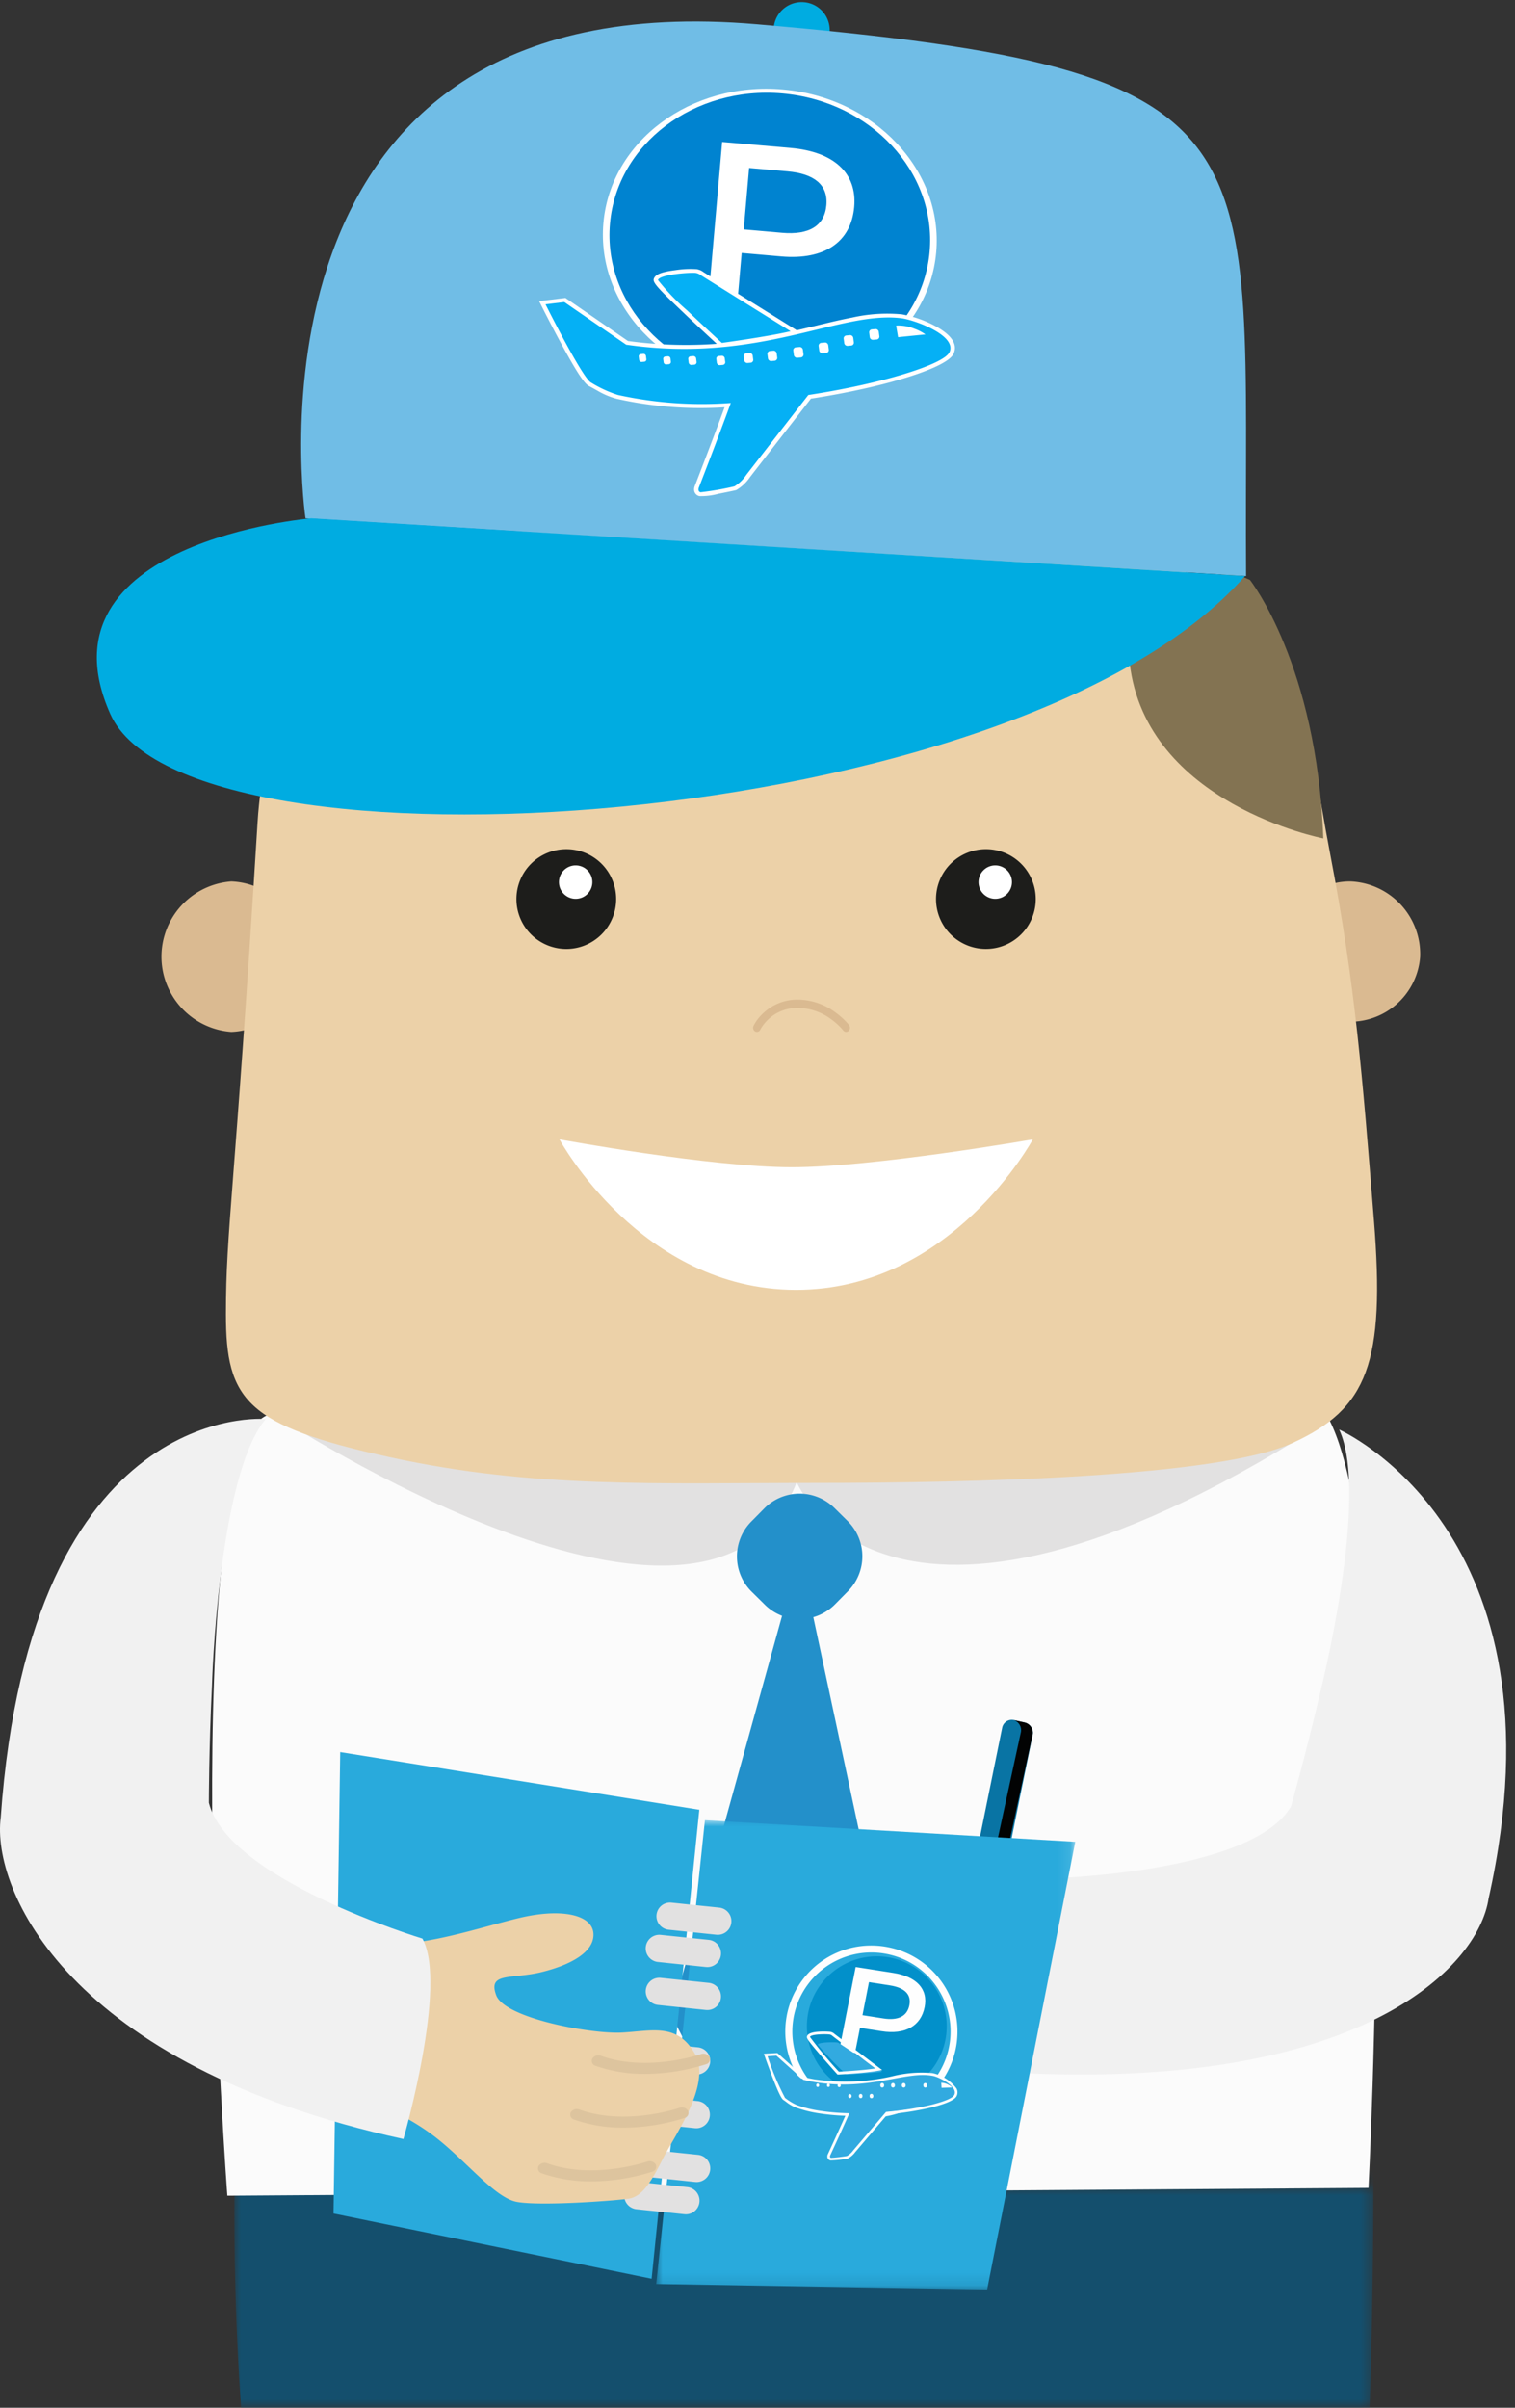 <svg xmlns="http://www.w3.org/2000/svg" xmlns:xlink="http://www.w3.org/1999/xlink" width="119" height="189" viewBox="0 0 119 189"><rect x="0" y="0" width="119" height="189" fill="#333333" stroke="none"/><defs><mask id="a" x="18.408" y="169.83" width="89.472" height="61.049" maskUnits="userSpaceOnUse"><polygon points="18.408 171.605 107.879 171.605 107.879 188.982 18.408 188.982 18.408 171.605" fill="#fff" fill-rule="evenodd"/></mask><mask id="b" x="51.544" y="142.878" width="32.916" height="36.841" maskUnits="userSpaceOnUse"><polygon points="51.544 142.878 84.46 142.878 84.46 179.719 51.544 179.719 51.544 142.878" fill="#fff" fill-rule="evenodd"/></mask></defs><g mask="url(#a)"><path d="M18.441,170.439s-.544,19.88,2.737,36.122c3.281,16.24,6.28,24.352,11.035,24.318,4.755-.031,2.19-10.857,1.214-21.013-.975-10.159-3.753-19.175,4.629-18.328,8.385.846,17.221,1.688,24.464,1.414,7.245-.275,26.019-3.114,29.428-1.103,3.41,2.01,2.779,9.017,2.167,18.734-.614,9.716-2.156,19.439.689,19.872,2.845.432,10.257-8.428,11.736-24.022,1.477-15.597,1.335-36.604,1.335-36.604Z" fill="#144f6d" fill-rule="evenodd"/></g><path d="M17.857,172.355l89.636-.611s2.665-50.762-3.349-60.779c-2.439-4.063-80.384-3.798-83.786.569-6.446,8.275-2.5,60.821-2.5,60.821" fill="#fbfbfb" fill-rule="evenodd"/><path d="M34.283,110.045,21.622,111.105S55.925,133.69,62.579,116.338c0,0,7.113,17.715,42.551-5.374l-15.484.044Z" fill="#e2e1e1" fill-rule="evenodd"/><path d="M60.09,125.978l-1.053-1.039A3.89,3.89,0,0,1,59,119.45l1.038-1.051A3.897,3.897,0,0,1,65.532,118.361l1.051,1.038a3.892,3.892,0,0,1,.039,5.49l-1.04,1.052a3.897,3.897,0,0,1-5.492.037" fill="#2390ca" fill-rule="evenodd"/><path d="M61.56,126.365l-8.811,31.77s3.277,7.69,8.065,9.582a18.077,18.077,0,0,0,9.812-9.261l-6.857-32.052" fill="#2390ca" fill-rule="evenodd"/><path d="M23.662,75.094A5.71,5.71,0,0,1,18.169,81a5.922,5.922,0,0,1,0-11.812A5.711,5.711,0,0,1,23.662,75.094" fill="#daba91" fill-rule="evenodd"/><path d="M111.549,75.094a5.507,5.507,0,1,1-5.493-5.907,5.711,5.711,0,0,1,5.493,5.907" fill="#daba91" fill-rule="evenodd"/><path d="M60.209,40.971s-38.172-5.838-39.978,23.573c-1.807,29.411-2.485,31.88-2.485,38.616,0,6.735,1.581,8.755,12.875,11.225,11.293,2.47,21.006,2.02,33.428,2.02s31.621-.448,37.493-3.143c5.872-2.694,7.278-6.286,6.376-17.512-.905-11.225-1.435-18.306-3.439-28.735-3.84-19.981-.001-24.247-44.27-26.043" fill="#ecd1a8" fill-rule="evenodd"/><path d="M43.944,89.438s11.862,2.187,18.25,2.187c6.387,0,18.933-2.187,18.933-2.187S74.739,101.25,62.535,101.25c-12.204,0-18.591-11.812-18.591-11.812" fill="#fff" fill-rule="evenodd"/><path d="M59.718,80.824a.287.287,0,0,1-.402.14.34.34,0,0,1-.128-.438,3.556,3.556,0,0,1,.81-1.04A3.856,3.856,0,0,1,62.679,78.469a4.97,4.97,0,0,1,2.932.994,6.035,6.035,0,0,1,.793.681,3.924,3.924,0,0,1,.287.322.346.346,0,0,1-.037.458.282.282,0,0,1-.42-.04,3.355,3.355,0,0,0-.238-.266,5.43,5.43,0,0,0-.713-.612,4.416,4.416,0,0,0-2.604-.886,3.291,3.291,0,0,0-2.297.864,3.374,3.374,0,0,0-.513.591A2.093,2.093,0,0,0,59.718,80.824Z" fill="#daba91"/><path d="M81.356,70.569A3.917,3.917,0,1,1,77.438,66.656a3.915,3.915,0,0,1,3.918,3.912" fill="#1d1d1b" fill-rule="evenodd"/><path d="M79.486,69.24a1.312,1.312,0,1,1-1.313-1.31,1.312,1.312,0,0,1,1.313,1.31" fill="#fff" fill-rule="evenodd"/><path d="M48.398,70.569a3.917,3.917,0,1,1-3.917-3.912,3.914,3.914,0,0,1,3.917,3.912" fill="#1d1d1b" fill-rule="evenodd"/><path d="M46.528,69.24a1.312,1.312,0,1,1-1.312-1.31,1.312,1.312,0,0,1,1.312,1.31" fill="#fff" fill-rule="evenodd"/><path d="M98.181,45.522s5.273,6.672,5.763,20.291c0,0-13.94-2.679-15.211-13.776L96.338,44.719Z" fill="#837352" fill-rule="evenodd"/><path d="M65.172,2.364A2.203,2.203,0,1,1,62.97.165a2.201,2.201,0,0,1,2.202,2.199" fill="#00ace1" fill-rule="evenodd"/><path d="M23.996,40.684S17.671-1.705,59.469,1.906c41.798,3.609,38.183,8.571,38.408,43.311Z" fill="#70bde6" fill-rule="evenodd"/><path d="M24.444,40.684S2.626,42.51,8.661,56.045C14.695,69.58,79.92,65.52,97.793,45.217Z" fill="#00ace1" fill-rule="evenodd"/><ellipse cx="60.466" cy="18.652" rx="11.673" ry="13.121" transform="translate(36.615 77.262) rotate(-85)" fill="#fff"/><path d="M61.456,7.333c6.934.607,12.112,6.166,11.565,12.417S66.41,30.577,59.476,29.971s-12.112-6.166-11.565-12.417S54.522,6.726,61.456,7.333Zm.655,4.281-5.387-.471L55.683,23.034l2.215.93.359-4.109,3.109.272c3.399.297,5.489-1.134,5.73-3.884.232-2.646-1.586-4.331-4.985-4.629Zm-.258,1.837c2.086.182,3.197,1.051,3.057,2.653-.145,1.654-1.393,2.351-3.478,2.169h0L58.419,18.009l.422-4.822Z" fill="#0083d0" fill-rule="evenodd"/><path d="M64.772,25.404c.905-.216,1.548-.359,2.162-.476a12.516,12.516,0,0,1,3.904-.255,8.952,8.952,0,0,1,2.619.917c1.182.637,1.795,1.373,1.456,2.152-.458,1.125-5.409,2.653-11.218,3.55-.345.445-1.553,1.999-1.976,2.544-1.556,2.003-2.515,3.237-2.806,3.613a3.343,3.343,0,0,1-1.073,1.015l-.067.021-.099.022c-.079.017-.168.036-.264.056-.275.058-.555.115-.825.168l-.164.032a5.117,5.117,0,0,1-1.472.181.521.521,0,0,1-.426-.474.689.689,0,0,1,.025-.24.635.635,0,0,1,.02-.062l.033-.086.095-.245c.102-.264.216-.559.338-.878.35-.911.701-1.83,1.029-2.7l.079-.21c.297-.789.558-1.489.774-2.081a30.104,30.104,0,0,1-8.473-.664,5.89,5.89,0,0,1-1.383-.563c-.002-.001-.639-.361-.785-.431-.369-.176-.968-1.112-1.914-2.822q-.109-.196-.221-.403c-.366-.673-.745-1.392-1.115-2.11-.129-.251-.249-.485-.355-.694-.064-.126-.109-.216-.133-.264l-.189-.378,2.066-.252,4.909,3.38a33.377,33.377,0,0,0,13.101-.802c.362-.083.724-.169,1.2-.284.136-.033.724-.174.593-.143C64.442,25.482,64.609,25.442,64.772,25.404Zm-2.477.343.618.385-.716.172c-.39.094-.889.195-1.481.303-.255.046-.526.094-.81.141-.689.116-1.427.231-2.163.339-.258.038-.497.072-.712.102-.129.018-.221.031-.271.038l-.175.024-.126-.115c-.04-.036-.114-.105-.217-.2-.173-.159-.365-.337-.572-.529-.592-.549-1.183-1.103-1.735-1.627l-.141-.134c-2.01-1.914-2.528-2.443-2.445-2.74.11-.398.702-.573,1.722-.703a7.731,7.731,0,0,1,1.668-.074c.037.009.071.018.102.026a1.079,1.079,0,0,1,.32.137c.023.015.094.064.094.065.044.03,1.411.883,3.509,2.191l.005.003c.772.481,1.599.996,2.425,1.511l.799.498Z" fill="#fff"/><path d="M70.525,24.953l.273.028c1.0.123,4.365,1.329,3.79,2.648-.39.956-5.286,2.491-11.097,3.376-1.45,1.866-4.325,5.568-4.862,6.26a3.039,3.039,0,0,1-.943.915,22.817,22.817,0,0,1-2.655.461c-.258-.062-.138-.368-.138-.368s.83-2.14,1.62-4.241l.175-.465c.26-.694.509-1.366.714-1.935a30.839,30.839,0,0,1-8.87-.63,9.627,9.627,0,0,1-2.102-.97c-.669-.319-3.581-6.142-3.581-6.142h0l1.473-.18,4.864,3.349c10.452,1.51,16.731-2.676,21.61-2.079ZM52.508,27.974l-.062-.003-.18.016a.178.178,0,0,0-.172.193h0l.034.265a.196.196,0,0,0,.217.159h0l.18-.016a.178.178,0,0,0,.172-.193h0l-.034-.265a.196.196,0,0,0-.217-.159Zm-1.925-.192-.062-.004-.18.017a.178.178,0,0,0-.172.192h0l.034.265a.196.196,0,0,0,.217.158h0l.18-.016a.178.178,0,0,0,.171-.193h0l-.034-.265a.197.197,0,0,0-.217-.159Zm3.916.175-.057-.002-.196.017a.195.195,0,0,0-.187.21h0l.037.289a.214.214,0,0,0,.236.173h0l.196-.017a.194.194,0,0,0,.187-.21h0l-.037-.288a.214.214,0,0,0-.236-.173Zm2.237-.027-.061-.002-.209.018a.207.207,0,0,0-.199.224h0l.039.308a.228.228,0,0,0,.252.184h0l.208-.018a.208.208,0,0,0,.2-.224h0l-.04-.307a.228.228,0,0,0-.251-.184Zm2.183-.218-.065-.002-.222.02a.222.222,0,0,0-.212.239h0l.042.328a.244.244,0,0,0,.268.196h0l.222-.02a.221.221,0,0,0,.212-.239h0l-.042-.328a.244.244,0,0,0-.268-.196Zm1.877-.18L60.73,27.53l-.234.021a.226.226,0,0,0-.218.245h0l.044.343a.25.25,0,0,0,.276.201h0l.234-.021a.226.226,0,0,0,.218-.245h0l-.044-.343A.25.25,0,0,0,60.73,27.53Zm2.057-.288-.066-.002-.259.023a.227.227,0,0,0-.218.246h0l.048.369a.25.25,0,0,0,.276.202h0l.259-.023a.227.227,0,0,0,.218-.245h0l-.048-.37a.25.25,0,0,0-.276-.202Zm1.991-.352-.066-.002-.259.023a.227.227,0,0,0-.218.245h0l.048.369a.249.249,0,0,0,.276.202h0l.259-.023a.225.225,0,0,0,.217-.245h0l-.047-.37a.25.25,0,0,0-.275-.202Zm-10.238-5.472.048.007a.851.851,0,0,1,.394.174c.054.037,1.516.949,3.095,1.934l.476.297c1.749,1.09,3.483,2.17,3.483,2.17-1.738.417-5.4.916-5.4.916s-1.143-1.048-2.338-2.18l-.399-.379A17.316,17.316,0,0,1,51.683,21.983c.129-.465,2.723-.616,2.972-.556Zm12.205,4.893-.066-.002-.259.023a.226.226,0,0,0-.218.245h0l.048.369a.25.25,0,0,0,.276.201h0l.259-.023a.226.226,0,0,0,.217-.245h0l-.048-.37a.249.249,0,0,0-.275-.201Zm2.004-.477-.066-.002-.259.023a.227.227,0,0,0-.218.245h0l.047.369a.25.25,0,0,0,.276.201h0l.259-.023a.228.228,0,0,0,.218-.245h0l-.048-.369a.25.25,0,0,0-.276-.201Zm3.017-.031a3.356,3.356,0,0,0-1.443-.248h0l.153.91L72.69,26.251A3.486,3.486,0,0,0,71.833,25.806Z" fill="#05b0f5" fill-rule="evenodd"/><path d="M75.07,165.86l-1.841,2.89-.553-3.449,6.04-29.671a.771.771,0,0,1,.927-.611l.859.202a.825.825,0,0,1,.608.968Z" fill="#0974a4" fill-rule="evenodd"/><path d="M75.168,166.921l.043-.185a.612.612,0,0,0-.131-.047.551.551,0,0,0-.404.07.521.521,0,0,0-.337-.223.553.553,0,0,0-.404.07.521.521,0,0,0-.337-.223.555.555,0,0,0-.404.07.516.516,0,0,0-.337-.223.557.557,0,0,0-.139-.01l-.043.185.576,3.19Z" fill="#facea2" fill-rule="evenodd"/><path d="M73.231,168.365l.134.776.446-.651a.93.93,0,0,0-.58-.125" fill="#765a44" fill-rule="evenodd"/><path d="M80.46,135.202,79.543,135a.826.826,0,0,1,.645.969L73.736,165.657l-1.06,3.018.013.076,1.969-2.892,6.452-29.688a.827.827,0,0,0-.649-.969" fill="#020303" fill-rule="evenodd"/><path d="M116.927,149.013c-.8,5.479-10.27,15.172-37.489,13.675,0,0-.132-12.348,2.794-15.233,0,0,16.062-.335,19.173-5.654,0,0,1.125-3.943,2.246-8.74,0,0,3.982-15.614,1.539-20.843,0,0,18.184,7.966,11.738,36.795" fill="#f1f1f1" fill-rule="evenodd"/><g mask="url(#b)"><polygon points="77.537 179.719 51.544 179.286 55.371 142.878 84.46 144.577 77.537 179.719" fill="#29aadc" fill-rule="evenodd"/></g><polygon points="26.197 173.752 51.183 178.875 54.93 142.062 26.723 137.531 26.197 173.752" fill="#29aadc" fill-rule="evenodd"/><path d="M56.265,151.869l-3.746-.391a1.07,1.07,0,1,1,.228-2.128l3.749.391a1.07,1.07,0,1,1-.23,2.128" fill="#e2e1e1" fill-rule="evenodd"/><path d="M55.422,154.4l-3.748-.393a1.069,1.069,0,1,1,.228-2.127l3.75.39a1.071,1.071,0,1,1-.23,2.129" fill="#e2e1e1" fill-rule="evenodd"/><path d="M55.42,157.775l-3.744-.393a1.069,1.069,0,1,1,.225-2.127l3.749.39a1.071,1.071,0,1,1-.23,2.129" fill="#e2e1e1" fill-rule="evenodd"/><path d="M54.577,162.838l-3.748-.393a1.069,1.069,0,1,1,.228-2.127l3.75.39a1.071,1.071,0,1,1-.23,2.129" fill="#e2e1e1" fill-rule="evenodd"/><path d="M54.575,167.056l-3.744-.391a1.07,1.07,0,1,1,.225-2.128l3.749.391a1.07,1.07,0,1,1-.23,2.128" fill="#e2e1e1" fill-rule="evenodd"/><path d="M54.577,171.275l-3.747-.393a1.069,1.069,0,1,1,.228-2.127l3.75.39a1.071,1.071,0,1,1-.23,2.129" fill="#e2e1e1" fill-rule="evenodd"/><path d="M53.732,173.807l-3.746-.393a1.069,1.069,0,1,1,.228-2.127l3.746.39a1.071,1.071,0,1,1-.228,2.129" fill="#e2e1e1" fill-rule="evenodd"/><path d="M28.907,152.376l-.174,12.536a17.784,17.784,0,0,1,5.036,2.527c2.594,1.856,4.99,5.049,6.81,5.399,1.82.347,7.646-.083,8.768-.242,1.123-.157,1.809-1.35,2.743-3.191s3.855-5.844,2.477-8.222c-1.38-2.378-3.305-1.773-5.685-1.634s-9.229-1.103-9.907-2.933c-.678-1.828,1.22-1.234,3.567-1.813,2.347-.577,4.179-1.614,4.069-3.051s-2.461-1.992-5.789-1.206c-3.328.784-8.621,2.684-11.914,1.83" fill="#ecd1a8" fill-rule="evenodd"/><path d="M50.66,162.793a11.419,11.419,0,0,1-3.868-.629.406.406,0,0,1-.27-.567.561.561,0,0,1,.683-.223c3.638,1.313,7.809-.118,7.85-.133a.564.564,0,0,1,.679.231.406.406,0,0,1-.276.564,15.927,15.927,0,0,1-4.796.758" fill="#ddc49e" fill-rule="evenodd"/><path d="M48.969,167.012a11.418,11.418,0,0,1-3.868-.629.408.408,0,0,1-.27-.567.561.561,0,0,1,.683-.223c3.64,1.313,7.809-.12,7.849-.133a.567.567,0,0,1,.681.23.41.41,0,0,1-.278.565,15.91,15.91,0,0,1-4.796.758" fill="#ddc49e" fill-rule="evenodd"/><path d="M46.433,171.23a11.436,11.436,0,0,1-3.866-.628.406.406,0,0,1-.27-.567.562.562,0,0,1,.683-.224c3.628,1.31,7.808-.118,7.851-.133a.564.564,0,0,1,.678.231.409.409,0,0,1-.278.564,15.929,15.929,0,0,1-4.798.758" fill="#ddc49e" fill-rule="evenodd"/><path d="M.058,142.672c-.733,5.603,5.215,19.467,31.63,25.234,0,0,3.502-12.117,1.492-15.735,0,0-15.254-4.602-16.774-10.661,0,0,0-4.18.243-9.198,0,0,.46-16.424,4.222-20.923,0,0-18.481-1.685-20.813,31.283" fill="#f1f1f1" fill-rule="evenodd"/><path d="M74.283,159.994a5.492,5.492,0,1,1-4.462-6.348,5.492,5.492,0,0,1,4.462,6.348" fill="#0290ca" fill-rule="evenodd"/><path d="M68.825,152.73h0a6.748,6.748,0,0,0-1.543,13.386,7.09,7.09,0,0,0,.795.093,6.753,6.753,0,0,0,7.03-5.573,6.747,6.747,0,0,0-5.489-7.813,6.583,6.583,0,0,0-.793-.093m-.032.542a6.027,6.027,0,0,1,.731.084,6.206,6.206,0,0,1-1.416,12.31,6.55,6.55,0,0,1-.731-.084,6.206,6.206,0,0,1,1.416-12.31" fill="#fefefe" fill-rule="evenodd"/><path d="M71.43,157.399c.168-.861-.393-1.374-1.531-1.553l-1.643-.256-.51,2.596,1.641.256c1.14.177,1.869-.153,2.044-1.044m1.195.158c-.292,1.482-1.526,2.177-3.38,1.887l-1.696-.264-.391,1.977-1.243-.194,1.294-6.556,2.94.458c1.854.288,2.757,1.269,2.477,2.692" fill="#fefefe" fill-rule="evenodd"/><path d="M73.464,162.832c-2.33-.504-5.581,1.513-10.562.309l-2.182-1.985L60,161.199a22.023,22.023,0,0,0,1.418,3.438,4.434,4.434,0,0,0,.966.599,13.448,13.448,0,0,0,4.261.671c-.543,1.261-1.555,3.478-1.555,3.478s-.072.161.051.203a10.3,10.3,0,0,0,1.307-.148,1.572,1.572,0,0,0,.503-.457c.295-.353,1.875-2.234,2.67-3.186,2.856-.258,5.303-.897,5.541-1.399.345-.688-1.221-1.462-1.698-1.566" fill="#32aae0" fill-rule="evenodd"/><path d="M73.227,162.731a9.407,9.407,0,0,0-3.125.247,16.532,16.532,0,0,1-6.131.241c-.256-.044-.517-.099-.774-.157l-2.07-1.851-.067-.056-.088.004-.696.038L60,161.215l.09.259c.004.008.275.782.578,1.569.637,1.653.79,1.746.881,1.806.059.036.126.086.197.139a2.985,2.985,0,0,0,.778.451,9.487,9.487,0,0,0,1.633.422,17.274,17.274,0,0,0,2.243.219c-.533,1.205-1.366,3.001-1.374,3.021a.393.393,0,0,0-.016.308.295.295,0,0,0,.183.167q.018.006.043.012a8.323,8.323,0,0,0,1.325-.143l.02-.004.02-.008a1.664,1.664,0,0,0,.57-.493c.279-.328,1.744-2.044,2.53-2.965,2.424-.221,5.132-.797,5.441-1.44a.648.648,0,0,0-.008-.595,3.2,3.2,0,0,0-1.779-1.183c-.043-.01-.085-.018-.128-.026m-.037.205c.041.006.081.014.122.022.462.099,1.977.835,1.643,1.491-.23.475-2.597,1.084-5.36,1.33-.769.903-2.298,2.693-2.583,3.029a1.519,1.519,0,0,1-.486.432,11.189,11.189,0,0,1-1.252.145l-.012-.002c-.118-.042-.049-.195-.049-.195s.979-2.108,1.504-3.307a16.956,16.956,0,0,1-2.524-.225,9.278,9.278,0,0,1-1.598-.412,4.301,4.301,0,0,1-.934-.569,20.736,20.736,0,0,1-1.372-3.269l.696-.04,2.111,1.887c.287.068.566.125.841.173,4.265.738,7.145-.855,9.254-.489" fill="#fefefe" fill-rule="evenodd"/><path d="M73.934,163.49a1.194,1.194,0,0,1,.551.15,1.245,1.245,0,0,1,.314.218l-.842.027Z" fill="#fefefe" fill-rule="evenodd"/><path d="M64.228,163.821h0a.112.112,0,0,1-.113-.108v-.046a.109.109,0,0,1,.108-.113.111.111,0,0,1,.113.108v.046a.111.111,0,0,1-.108.113" fill="#fefefe" fill-rule="evenodd"/><path d="M65.074,163.822h0a.11.11,0,0,1-.113-.11l-.002-.046a.111.111,0,0,1,.108-.113.112.112,0,0,1,.113.108l.002.047a.112.112,0,0,1-.108.113" fill="#fefefe" fill-rule="evenodd"/><path d="M65.918,163.833h0a.121.121,0,0,1-.123-.118v-.049a.121.121,0,0,1,.242-.005v.049a.12.12,0,0,1-.118.123" fill="#fefefe" fill-rule="evenodd"/><path d="M66.763,164.686h0a.128.128,0,0,1-.132-.125v-.052a.13.13,0,0,1,.125-.133.131.131,0,0,1,.132.128l.002.051a.13.13,0,0,1-.127.132" fill="#fefefe" fill-rule="evenodd"/><path d="M67.608,164.697h0a.14.14,0,0,1-.14-.135V164.506a.136.136,0,0,1,.134-.14.138.138,0,0,1,.14.135l.002.054a.139.139,0,0,1-.135.142" fill="#fefefe" fill-rule="evenodd"/><path d="M68.454,164.703h0a.143.143,0,0,1-.145-.14l-.002-.056a.143.143,0,1,1,.286-.007l.002.056a.143.143,0,0,1-.14.147" fill="#fefefe" fill-rule="evenodd"/><path d="M69.3,163.864h0a.147.147,0,0,1-.15-.145l-.002-.057a.147.147,0,0,1,.294-.007l.002.059a.147.147,0,0,1-.144.15" fill="#fefefe" fill-rule="evenodd"/><path d="M70.144,163.864h0a.147.147,0,0,1-.15-.143l-.002-.059a.148.148,0,0,1,.296-.005l.002.057a.148.148,0,0,1-.145.15" fill="#fefefe" fill-rule="evenodd"/><path d="M70.99,163.864h0a.148.148,0,0,1-.152-.143v-.059a.147.147,0,0,1,.294-.007l.002.059a.147.147,0,0,1-.144.15" fill="#fefefe" fill-rule="evenodd"/><path d="M72.68,163.865h0a.149.149,0,0,1-.15-.145l-.002-.059a.147.147,0,0,1,.144-.15.149.149,0,0,1,.152.145v.057a.147.147,0,0,1-.144.152" fill="#fefefe" fill-rule="evenodd"/><path d="M69.296,162.623s-3.269-2.154-3.325-2.196a.474.474,0,0,0-.192-.094c-.125-.034-1.464-.047-1.553.161a28.978,28.978,0,0,0,2.24,2.35s1.917-.085,2.829-.221" fill="#32aae0" fill-rule="evenodd"/><path d="M65.209,159.489c-.018-.002-1.632-.139-1.811.333-.052.143-.075.2,1.155,1.625.57.657,1.153,1.309,1.16,1.315l.075.082.115-.004c.081-.004,1.967-.105,2.896-.263l.497-.084-.391-.297c-.911-.686-3.282-2.479-3.363-2.543l-.014-.013a.621.621,0,0,0-.258-.137.313.313,0,0,0-.061-.015m-.043.215c.011.002.02.002.027.004a.415.415,0,0,1,.194.107c.057.048,3.368,2.549,3.368,2.549-.925.158-2.864.257-2.864.257a32.184,32.184,0,0,1-2.272-2.728c.086-.232,1.325-.227,1.546-.189" fill="#fefefe" fill-rule="evenodd"/></svg>